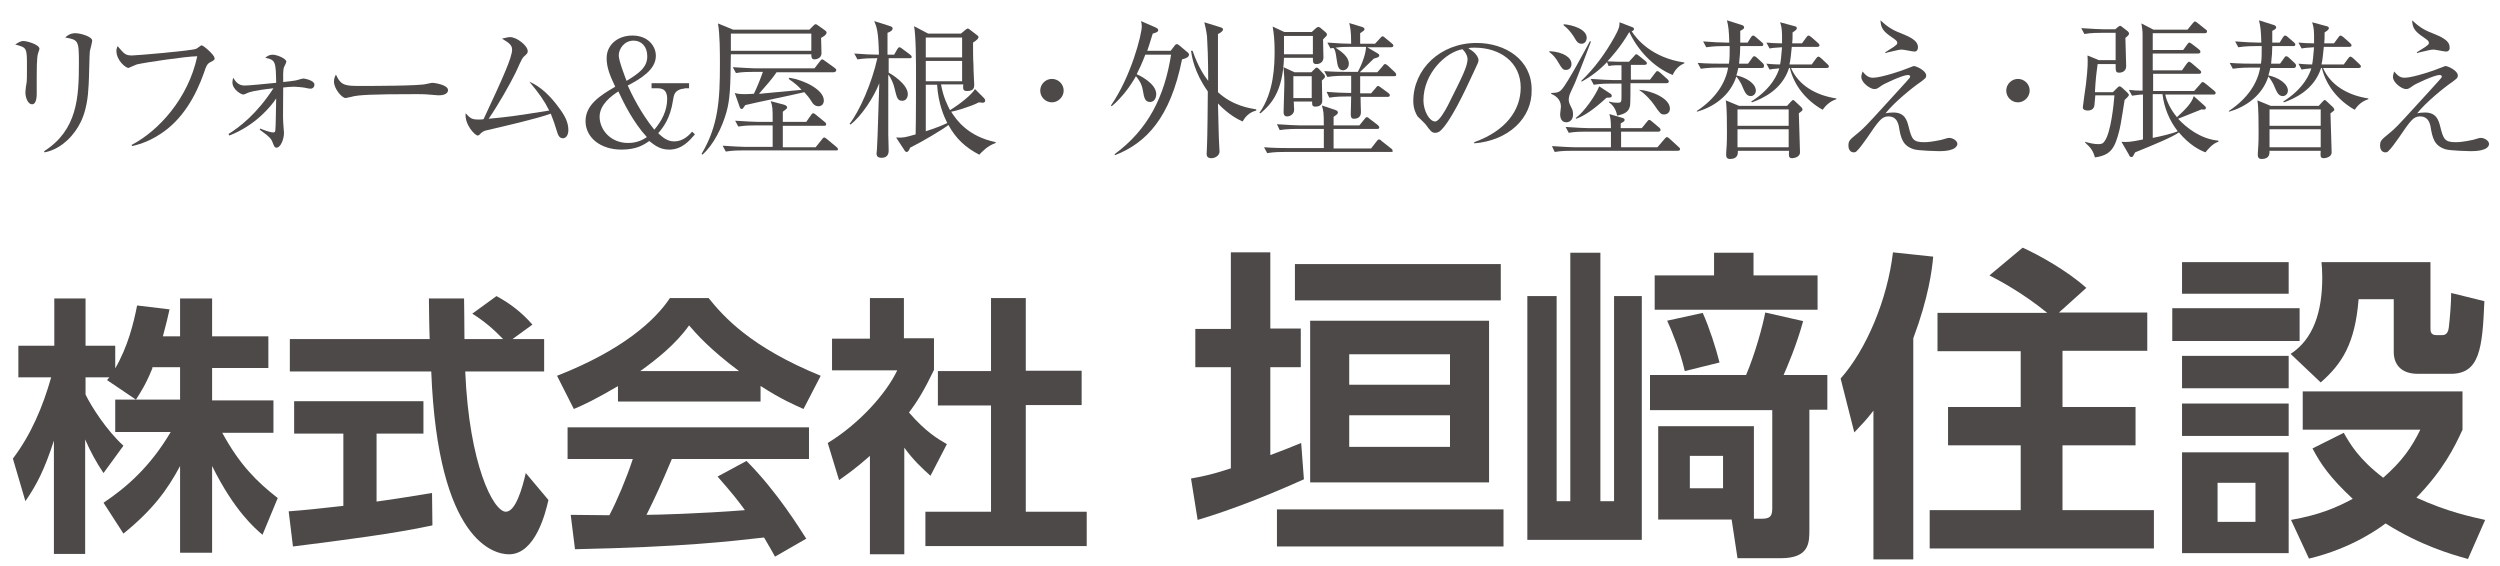 <?xml version="1.0" encoding="utf-8"?>
<!-- Generator: Adobe Illustrator 21.0.2, SVG Export Plug-In . SVG Version: 6.00 Build 0)  -->
<svg version="1.1" id="レイヤー_1" xmlns="http://www.w3.org/2000/svg" xmlns:xlink="http://www.w3.org/1999/xlink" x="0px"
	 y="0px" width="640px" height="145px" viewBox="0 0 640 145" style="enable-background:new 0 0 640 145;" xml:space="preserve">
<style type="text/css">
	.st0{fill:#4C4948;}
</style>
<g>
	<path class="st0" d="M39,94.3c-1.7,4.2-3,6.1-4.2,8l-7.4-5c0.3-0.3,0.4-0.5,0.6-0.7h-6.1v4.4c1.5,3.1,5.4,9.2,9.7,13.1l-5.1,7
		c-1.9-2.8-3.4-5.6-4.7-8.6v29.3h-8v-29c-2.4,7.4-4.4,11.3-7.3,15.5l-3.2-10.9C8,111.2,11,104,13.1,96.6H4.7v-8.1h9.2V76.4h8v12.1
		h7.6v5.8c3.2-5.5,4.7-11.5,5.6-16.1l8.3,1c-0.4,1.9-0.8,3.5-1.7,6.9h4.4v-9.7h8.2v9.7h14.4v8.1H54.3v8.3H70v8.3H56.9
		c4.4,8.1,8.8,12.5,14.2,16.7l-3.9,9.4c-1.9-1.6-7.2-6.1-12.9-17.6v22.2h-8.2v-22.2c-3.3,6.2-7.1,11.3-14.5,17.3l-5.1-7.9
		c6-4,12-9.3,17.2-18.1H29.5v-8.3h16.6v-8.3H39z"/>
	<path class="st0" d="M73.9,130.9c4-0.3,7.9-0.7,14-1.4V111H75.3v-8.3h33.1v8.3h-12v17.4c5.9-0.8,10.4-1.6,14.2-2.2l0.1,8.3
		c-9.7,2.1-23,3.8-35.7,5.4L73.9,130.9z M131.2,86.8h8.1v8.3h-20.2c1,23.8,7.2,35.9,10.4,35.9c2.5,0,4.2-6,5.1-9.9l5.8,6.9
		c-0.7,3.1-3.3,13.9-10.1,13.9c-3.7,0-18.2-3.1-19.9-46.8H74.2v-8.3H110c-0.1-1.9-0.2-9-0.2-10.4h9c0,1.1,0.1,6,0.1,10.4h9.9
		c-2.5-2.6-5-4.7-7.9-6.5l6.2-4.5c3.5,1.9,6.5,4.2,9.2,7.3L131.2,86.8z"/>
	<path class="st0" d="M158.1,98.9c-5.6,3.3-9,4.9-11.2,5.8l-4.3-8.5c16.9-6.6,25.2-14.3,28.9-19.9h9.9c3.8,4.7,10.6,12.5,28.7,19.9
		l-4.4,8.5c-2.2-1-5.6-2.4-11-5.9v4h-36.5V98.9z M198.4,142.5c-0.8-1.4-1.3-2.4-2.8-4.9c-9,1-20.3,2.4-48.4,3l-1.1-8.8
		c0.9,0,8.3,0.1,9.9,0.1c2-3.8,4.4-9.5,6-14.4h-16.7v-8.1h61.8v8.1H172c-2.6,6.2-4.4,10.1-6.5,14.3c2.2,0,13.8-0.3,25.2-1.2
		c-1.5-2.1-3.3-4.4-7-8.6l7.4-4c7.9,7.9,13.8,17.6,15.3,19.9L198.4,142.5z M189.2,95c-7.5-5.6-11-9.6-12.8-11.7
		c-3.3,4.7-8.3,8.7-12.5,11.7H189.2z"/>
	<path class="st0" d="M231.4,141.9h-8.7v-25.2c-3.5,3.1-5.9,4.8-7.9,6.2l-2.9-9.5c7.9-4.8,14.9-12.5,17.8-18.6H213v-8.1h9.7V76.3
		h8.7v10.3h7.7v8.1c-2.4,5-4.2,8-6.4,10.9c4.4,5.1,7.5,6.8,9.7,8.1l-4.2,8.1c-2.1-1.9-4.4-4-6.7-7.2V141.9z M253.8,76.3h8.8v18.6
		h14.3v8.8h-14.3V131h15.6v8.8h-41.3V131h16.8v-27.2h-13.6v-8.8h13.6V76.3z"/>
	<path class="st0" d="M304.9,122.5c2.6-0.5,4.7-0.8,10.2-2.6V94H306v-9.8h9.1V64.6h10.1v19.5h7.8V94h-7.8v22.5
		c3.4-1.3,5.3-2,7.9-3.1l0.7,9.3c-8.5,3.8-17.8,7.6-27.2,10.4L304.9,122.5z M384.9,130.4v9.5h-58v-9.5H384.9z M384.2,67.6v9.3h-52.7
		v-9.3H384.2z M381.2,82.1v41.4h-45.8V82.1H381.2z M345.4,90.7v7.8h25.8v-7.8H345.4z M345.4,106.3v8.1h25.8v-8.1H345.4z"/>
	<path class="st0" d="M398.5,75.8v52.5h3.5V64.7h7.7v63.6h3.5V75.8h7.1v62.4H391V75.8H398.5z M467.8,95.9v9h-4.6v30.7
		c0,3.3,0,7.3-7.3,7.3h-11.1l-1.5-9.9h-18.8v-23.9H449v23.7h2.1c2.5,0,2.6-1.2,2.6-3v-24.8h-31.3v-9h24.6c2.3-5.4,4.3-12.7,4.9-16
		l9.7,2.2c-1.7,6.3-4.3,12.2-5,13.8H467.8z M465.3,70.5v8.8h-41.7v-8.8h15.2v-5.8h10.1v5.8H465.3z M431.3,95
		c-1-4.5-3.2-10.1-4.5-12.9l9.1-2c1.7,3.8,3.4,9.1,4.3,12.7L431.3,95z M441.1,116.7h-8.5v8.3h8.5V116.7z"/>
	<path class="st0" d="M479.7,105c-1.9,2.5-3.3,3.9-5,5.7l-3.5-13.8c6.6-7.4,12-20.3,13.4-32.3l10.3,1.1c-0.3,3.4-1.2,10.5-5.1,20.9
		v56.6h-10.2V105z M524.1,80.1c-6.4-5.2-12.3-8.3-14.8-9.6l8.5-7.1c4.2,1.9,11.4,5.9,16.3,10.3l-7,6.3h22.6v9.8h-21.7v14.4h18.7v9.8
		h-18.7v16.6h23.4v9.8H494v-9.8h23.3v-16.6h-18.6v-9.8h18.6V89.9H496v-9.8H524.1z"/>
	<path class="st0" d="M588.7,78.9v8.4h-32.6v-8.4H588.7z M585.9,67.1v8.1h-27.3v-8.1H585.9z M585.9,91.1v8.3h-27.3v-8.3H585.9z
		 M585.9,103.3v8.3h-27.3v-8.3H585.9z M585.9,115.8v25.8h-27.3v-25.8H585.9z M577.4,123.6h-9.7v10h9.7V123.6z M622.2,67.1V84
		c0,0.8,0,1.8,1.6,1.8h1.4c1.4,0,1.6-1.3,1.7-2c0.3-2.6,0.6-6.2,0.6-8.8l8.5,2.1c-0.5,12.1-1.2,18.6-8.6,18.6h-8.4
		c-5.5,0-6.2-3.8-6.2-5.5V76.6h-9c-0.9,11.3-4.2,16.5-9.7,21.3l-7.7-7.3c5.8-3.8,8.1-10.7,8.1-19.6c0-1.7-0.1-2.8-0.2-3.9H622.2z
		 M631.8,143.1c-4.3-1.2-12-3.4-21.1-9.1c-1.2,0.9-8.3,6.3-19.6,9l-4.6-9.9c7.3-1.3,11.5-3.1,15.8-5.4c-5.8-5.4-8.2-8.9-10.3-12.9
		l8-4c1.6,2.8,3.8,6.7,10.1,11.5c4.9-4.3,7.3-7.8,9.5-12.3h-30.1v-9.8h40.9v9.8c-2,4.4-4.9,10.3-11.8,17.4
		c8.1,3.7,14.1,4.9,17.6,5.7L631.8,143.1z"/>
</g>
<g>
	<path class="st0" d="M9.7,13.8c-0.3,1.1-0.3,4.4-0.3,5.7c0,0.7,0,3.8,0,4.4c0,0.6,0,2.8-1.2,2.8c-1,0-1.7-1.6-1.7-3.1
		c0-0.4,0.2-2.1,0.3-2.4c0.1-0.6,0.1-1.9,0.1-4.1c0-4.9,0-4.9-3-5.7C4.5,11,5.2,10.5,6,10.5c0.9,0,4.1,0.9,4.1,2
		C10.1,12.7,9.7,13.7,9.7,13.8z M23,13.1c-0.1,0.5-0.2,7.1-0.3,8.5c-0.3,7-2,10.4-4.4,13.2c-2.9,3.3-5.8,4-6.9,4.2l-0.1-0.3
		c8.5-5.4,8.9-13.8,8.9-22.5c0-5.8-0.1-6-3.5-6.6c0.5-0.5,1.3-1.1,2.6-1.1c1.4,0,4.3,0.9,4.3,1.9C23.6,10.8,23.1,12.7,23,13.1z"/>
	<path class="st0" d="M53.7,16c-0.7,0.4-1,1.1-1.4,2.4c-2.2,6.3-5.7,12.4-11.4,16c-3.2,2.1-5.9,2.7-7.1,3l-0.1-0.3
		c6.9-3.6,14.5-11.9,16.8-22.7c-2.6,0-13.5,1.6-15.5,2.1c-0.3,0.1-2.1,0.9-2.1,0.9c-0.7,0-3.1-1.9-3.1-4.4c0-0.5,0.2-0.9,0.3-1.2
		c1.7,2,2,2.4,3.7,2.4c1.1,0,15.2-1.2,16.4-1.7c0.3-0.1,1.2-0.9,1.4-0.9c0.5,0,3.3,2.5,3.3,3.2C55,15.3,55,15.3,53.7,16z"/>
	<path class="st0" d="M79.5,22.7c-0.2,0-1-0.1-1.2-0.2c-1.1-0.2-2.6-0.3-3-0.3c-1,0-1.9,0.1-2.8,0.2c0,5.8-0.1,7.1,0,8.9
		c0,0.5,0.2,2.3,0.2,2.7c0,1.7-0.9,3.8-1.9,3.8c-0.5,0-0.6-0.3-1-1.3c-0.3-0.8-0.5-1.3-3.3-3.3l0.1-0.3c0.7,0.3,2.5,1,3.3,1
		c0.3,0,0.6,0,0.6-0.8c0.1-0.9,0.1-3.5,0.2-7.9c-1.3,2-5.3,6.9-12,9.5l-0.2-0.4c2.9-1.8,7.3-5.2,11.5-11.7c-1.7,0.2-4.6,0.5-6.4,1.1
		c-0.2,0.1-1.1,0.5-1.3,0.5c-0.6,0-2.8-1.3-2.8-3.1c0-0.5,0.1-0.8,0.2-1.2c0.5,0.8,1.2,2,2.9,2c1.1,0,5.1-0.4,8.1-0.7
		c-0.1-5.3-0.1-5.9-2.8-6.4c0.6-0.5,1.1-0.8,1.9-0.8c1.1,0,3.5,1,3.5,1.8c0,0.2-0.5,1.2-0.6,1.4c-0.3,0.9-0.2,2.7-0.2,3.8
		c0.3,0,3.5-0.4,3.6-0.5c0.3-0.1,1.3-0.4,1.6-0.4c0.1,0,2.8,0.4,2.8,1.6C80.4,22.7,79.6,22.7,79.5,22.7z"/>
	<path class="st0" d="M112.2,24.4c-0.3,0-1.3-0.1-1.3-0.1c-1.4-0.1-1.7-0.2-4.3-0.2c-11.6,0-15,0.2-16.7,0.7c-0.1,0-1.3,0.3-1.4,0.3
		c-1,0-3-2.4-3-4.2c0-0.2,0-1,0.5-1.8c1.3,2.9,2.5,2.9,6.4,2.9c2.6,0,15,0,16.7-0.5c0.2,0,1.3-0.3,1.6-0.3c0.2,0,4,0.4,4,1.9
		C114.6,24.4,112.7,24.4,112.2,24.4z"/>
	<path class="st0" d="M144.1,35.4c-1,0-1.3-1-1.6-2c-0.4-1.4-0.8-2.5-1.5-4.3c-3.6,1.3-11.9,3.2-16.6,4.3c-0.7,0.2-0.8,0.3-1.3,0.7
		c-0.3,0.4-0.6,0.6-0.8,0.6c-0.7,0-3.4-2.8-3.1-5.7c1.2,1.3,1.6,1.6,3.3,1.6c0.2,0,1,0,1.3-0.1c4.9-10.5,7.3-15.8,7.3-17.8
		c0-1.3-1.1-1.9-2.6-2.8c0.9-0.2,1.5-0.4,2.1-0.4c1.7,0,4.5,2.2,4.5,3.6c0,0.5-0.2,0.7-1,1.4c-0.6,0.5-1.4,2.7-2.2,4.3
		c-1.4,2.8-4.2,7.8-6.8,11.6c5.2-0.5,6.1-0.6,15.5-2.1c-1.3-2.6-2.6-4.4-5.1-7.4c3,1.3,5.5,3.8,7.6,6.7c1.5,2,2.4,3.7,2.4,5.7
		C145.5,34.7,144.8,35.4,144.1,35.4z"/>
	<path class="st0" d="M175.2,22.7c-0.7,0-1.3,0.2-1.9,0.6c-0.6,0.5-0.8,1-1,2.3c-0.7,4.8-2.6,7.1-3.8,8.5c1,0.9,2.2,2.1,4.1,2.1
		c2.3,0,3.8-1.6,4.6-2.5l0.7,0.7c-1.4,1.6-3.3,3.9-6.6,3.9c-2.5,0-3.9-1.3-5.1-2.2c-1.4,1-3.3,2.2-7.1,2.2c-5.4,0-9.2-3.1-9.2-7.3
		c0-4.1,3.6-6.5,7.6-8.8c-1.4-2.9-2.2-5-2.2-7.3c0-3.5,2.9-5.8,6.6-5.8c4,0,6,2.7,6,5.2c0,3.6-4,5.9-7.2,7.6c0.9,2,3.3,7,6.8,11.3
		c1.9-2.2,3.3-4.9,3.3-7.9c0-2-0.9-2.7-2.4-2.7h-1.6v-1.3h9.6v1.3H175.2z M158.3,23.4c-1.7,1.1-4.8,3.3-4.8,6.5
		c0,3.2,2.7,6.7,7.3,6.7c2.4,0,3.9-0.9,4.8-1.5C162.1,31.3,159.7,26.4,158.3,23.4z M165.7,14.4c0-2.5-1.5-4-3.5-4
		c-2.4,0-3.8,2.1-3.8,3.8c0,1.4,1.7,5.7,2,6.5C163.7,18.7,165.7,17.2,165.7,14.4z"/>
	<path class="st0" d="M210.2,9.7c0,0.6,0.1,3.3,0.1,3.9c0,1.5-1.6,1.6-1.8,1.6c-0.8,0-0.8-0.7-0.8-1.3h-20.6
		c-0.1,8.3-0.2,11.4-1.1,14.7c-1.1,4-3.4,8.6-6.2,11l-0.2-0.2c4.3-7.2,4.7-13.9,4.7-22.8c0-3.3,0-7.7-0.5-10.6l3.9,1.6h19.5l1-1
		c0.2-0.2,0.4-0.4,0.6-0.4c0.2,0,0.4,0.1,0.6,0.3l1.7,1.2c0.3,0.2,0.5,0.4,0.5,0.6C211.6,8.9,210.9,9.3,210.2,9.7z M214,38.5h-23.7
		c-0.9,0-2.8,0-4.5,0.3l-0.8-1.5c2.6,0.2,5.3,0.3,5.8,0.3h7v-5.5h-4.3c-1,0-2.8,0-4.5,0.3l-0.8-1.5c2.6,0.2,5.4,0.3,5.9,0.3h3.7
		c0-3.5,0-3.9-0.5-5.3l3.4,0.9c0.3,0.1,0.8,0.3,0.8,0.7c0,0.3-0.2,0.4-1.1,1.1c0,0.8,0,1,0,2.6h6l1.2-1.7c0.2-0.3,0.3-0.5,0.6-0.5
		c0.2,0,0.5,0.2,0.7,0.4l2.2,1.8c0.2,0.2,0.4,0.3,0.4,0.6c0,0.4-0.3,0.4-0.6,0.4h-10.5c0,0.6,0,5.4,0,5.5h8.4l1.6-2
		c0.2-0.3,0.4-0.5,0.6-0.5c0.2,0,0.3,0.1,0.7,0.4l2.4,2c0.2,0.2,0.4,0.3,0.4,0.6C214.6,38.5,214.3,38.5,214,38.5z M207.7,8.6h-20.6
		c0,0.6,0,2.9,0,4.4h20.6V8.6z M213.4,18.5h-14.6c-0.9,1.4-2.9,3.7-4.5,5.5c0.3,0,0.7,0,1.3-0.1c1.2-0.1,2.1-0.2,9.6-0.9
		c-1-1.1-1.6-1.6-3.3-2.8l0.2-0.3c3.8,0.6,8.8,3.1,8.8,5.8c0,1-0.6,1.5-1.4,1.5c-0.8,0-1.4-0.6-1.6-1c-0.9-1.4-1.1-1.6-2-2.6
		c-4.2,1-10.9,2.3-15.1,3.3c-0.6,0.9-0.7,1-0.9,1c-0.3,0-0.4-0.2-0.5-0.4l-1.3-3.7c0.7,0.2,1.1,0.3,2.7,0.3c1.1,0,1.8-0.1,2.2-0.1
		c0.7-1.4,1.8-4.1,2.3-5.6h-2.4c-1,0-2.9,0-4.5,0.3l-0.8-1.5c3.1,0.2,5.4,0.3,5.8,0.3h15.1l1.4-1.8c0.2-0.3,0.4-0.5,0.6-0.5
		c0.2,0,0.4,0.2,0.7,0.4l2.5,1.8c0.2,0.2,0.4,0.3,0.4,0.6C214,18.4,213.6,18.5,213.4,18.5z"/>
	<path class="st0" d="M232.8,14.9h-5.3v3.7c0.6,0.3,4.9,2.9,4.9,5.5c0,0.9-0.5,1.7-1.4,1.7c-1.3,0-1.4-0.8-2-3.2
		c-0.2-1-0.9-2.7-1.6-3.5c0,11.1,0,12.3,0,15.4c0,0.6,0.1,3.4,0.1,4c0,0.4,0,1.9-1.8,1.9c-1.3,0-1.3-0.8-1.3-1.1
		c0-0.4,0.1-0.9,0.1-1.1c0.2-2.7,0.5-15.3,0.6-16.9c-1.4,3.6-4.6,8.5-7.4,10.6l-0.2-0.2c2.5-3.2,5.7-10.4,7.1-16.8
		c-1.4,0-3.2,0-5.1,0.3l-0.8-1.5c2.3,0.2,4.6,0.3,6.3,0.3c-0.1-6-0.6-7.2-1.2-8.6l4.1,1.3c0.5,0.2,0.6,0.3,0.6,0.6
		c0,0.6-0.8,0.9-1.3,1.1V14h1.7l0.8-1.4c0.2-0.3,0.3-0.5,0.6-0.5c0.2,0,0.6,0.3,0.7,0.4L233,14c0.2,0.2,0.4,0.3,0.4,0.6
		C233.4,14.9,233.1,14.9,232.8,14.9z M250.7,39.6c-3.5-1.8-6-4.1-7.9-7.6c-1.7,1.3-6.6,4.2-9.8,5.8c-0.3,0.7-0.5,1.1-0.9,1.1
		c-0.2,0-0.5-0.2-0.6-0.5l-2.1-3.2c1.9,0.1,2.2,0,5-0.8c0.1-3,0.1-13.8,0.1-15.1c0-3,0-10.1-0.5-12.6l3.6,1.9h8.4l1.2-1
		c0.3-0.2,0.4-0.3,0.5-0.3c0.2,0,0.5,0.2,0.6,0.3l1.7,1.3c0.3,0.2,0.5,0.4,0.5,0.6c0,0.3-0.3,0.7-1.4,1.4c0,1.2,0,4.6,0.1,5.5
		c0,1.7,0.2,5.1,0.2,5.2c0,0.7,0,1.7-1.8,1.7c-1.1,0-1.1-0.5-1-1.7h-5.7c0.6,3.4,1.7,5.4,2.3,6.6c2.6-1.6,5.5-3.9,6.4-5.4l2.3,2.3
		c0.2,0.2,0.3,0.4,0.3,0.6c0,0.6-0.5,0.6-0.7,0.6c-0.2,0-0.6-0.1-0.9-0.1c-2.3,1.2-6.7,2.4-7.1,2.4c1.4,2.2,4.3,6.3,11.4,7.8v0.2
		C252.6,37.4,251.3,39,250.7,39.6z M246.4,9.6H237v5.1h9.3V9.6z M246.4,15.6H237v5.2h9.3V15.6z M239.9,21.7H237c0,0.6,0,10.6,0,11.9
		c2.2-0.7,4-1.4,5.5-2.1C241.7,29.9,240.2,26.6,239.9,21.7z"/>
	<path class="st0" d="M269.3,26.2c-1.7,0-3-1.4-3-3c0-1.7,1.4-3,3-3c1.6,0,3,1.3,3,3C272.3,24.8,270.9,26.2,269.3,26.2z"/>
	<path class="st0" d="M302.6,15.2c-3,15-9.2,21.4-17.1,24.5l-0.2-0.2c8.7-6.4,12.8-14.8,14.5-25.5h-6.6c-0.8,2.1-1.6,3.8-2.2,5
		c0.5,0.2,5,2.3,5,5.1c0,0.3-0.1,2-1.6,2c-1.3,0-1.5-1.1-1.8-2.8c-0.3-2.1-1.4-3.3-1.8-3.8c-1.4,2.5-3.5,5.4-6.2,7.7l-0.2-0.2
		c5.1-7.3,7.9-18.1,7.9-20.3c0-0.5-0.1-0.9-0.2-1.3l3.9,1.7c0.3,0.2,0.5,0.3,0.5,0.6c0,0.4-0.3,0.6-1.4,0.9
		c-0.7,2.3-1.1,3.5-1.4,4.4h6l1-1.3c0.2-0.3,0.4-0.4,0.6-0.4c0.2,0,0.3,0.1,0.7,0.4l1.9,1.6c0.3,0.2,0.5,0.5,0.5,0.7
		C304.3,14.6,303.8,14.9,302.6,15.2z M318.1,31.1c-1.3-0.6-3.5-1.7-6.3-4.6c0.1,3.6,0.2,9.2,0.3,10.4c0,0.3,0.1,1.6,0.1,1.9
		c0,1-1.1,1.7-2.1,1.7c-1.1,0-1.2-0.7-1.2-1.1c0-0.4,0.1-1.9,0.1-2.2c0.1-2.2,0.2-11.8,0.2-13.8c-3.5-4.9-4.1-9-4.3-10.4l0.4,0
		c1.5,4.3,3,6.4,4,7.7c0-5.7-0.2-9.8-0.3-11.4c-0.2-1.6-0.5-2.8-0.7-3.6l4.2,1.3c0.3,0.1,0.6,0.3,0.6,0.5c0,0.5-0.8,1-1.3,1.2
		c0,2.4,0,12.8,0,14.9c3.8,3.5,8.1,4.1,9.8,4.4v0.3C319.6,28.8,318.7,30.1,318.1,31.1z"/>
	<path class="st0" d="M338.7,10.1c0,0.6,0.1,3.9,0.1,4.6c0,1.1-0.8,1.7-1.8,1.7c-0.9,0-0.9-0.5-0.9-1.6h-7.4
		c-0.3,8.7-3.3,11.9-6,14.2l-0.3-0.1c3.8-5.3,3.9-12.4,3.9-16c0-2.5-0.2-4.4-0.5-6.1l3,1.4h7l1.1-1c0.2-0.2,0.4-0.3,0.6-0.3
		c0.2,0,0.3,0.1,0.5,0.2l1.3,1.1c0.2,0.2,0.4,0.4,0.4,0.6C339.7,9.1,339.6,9.2,338.7,10.1z M356.1,38.9h-27.2c-0.9,0-2.8,0-4.5,0.3
		l-0.8-1.5c2.6,0.2,5.3,0.2,5.8,0.2h9.5v-4.9h-6.8c-0.3,0-2.7,0-4.5,0.3l-0.7-1.5c2.6,0.2,5.5,0.3,5.8,0.3h6.2
		c0-3.3-0.1-3.7-0.5-5.1l3.3,1.1c0.7,0.2,0.8,0.5,0.8,0.7c0,0.2,0,0.4-1.1,1.1v2.2h6.6l1.3-1.6c0.3-0.4,0.4-0.5,0.6-0.5
		c0.1,0,0.3,0,0.7,0.4l2.1,1.6c0.2,0.2,0.4,0.4,0.4,0.6c0,0.4-0.3,0.4-0.6,0.4h-11.1V38h9.6l1.4-1.8c0.3-0.4,0.4-0.5,0.6-0.5
		s0.3,0,0.7,0.4l2.4,1.9c0.2,0.1,0.4,0.3,0.4,0.6C356.7,38.8,356.4,38.9,356.1,38.9z M338.4,20.6c0,0.8,0.1,4.5,0.1,5.2
		c0,1.2-1,1.5-1.7,1.5c-0.9,0-0.9-0.4-0.9-1.3h-4.7c0,0.3,0.1,1.8,0.1,2.1c0,1.1-1,1.7-1.8,1.7c-0.8,0-0.9-0.6-0.9-1.1
		c0-1.1,0.2-6.2,0.2-7.3c0-2.4-0.2-3.3-0.2-4.2l2.8,1.3h4.3l0.9-0.9c0.2-0.2,0.3-0.3,0.5-0.3c0.1,0,0.3,0.1,0.5,0.3l1.3,1.4
		c0.2,0.2,0.3,0.4,0.3,0.6C339.2,20,338.5,20.5,338.4,20.6z M336.1,9.2h-7.4c0,0.7,0,2.6,0,4.7h7.4V9.2z M335.8,19.5h-4.7v5.6h4.7
		V19.5z M356.9,19.5h-8.7l0,4.4h2.8l1.2-1.4c0.2-0.2,0.3-0.5,0.6-0.5c0.2,0,0.4,0.2,0.7,0.4l1.9,1.4c0.2,0.2,0.4,0.3,0.4,0.6
		c0,0.3-0.3,0.4-0.6,0.4h-6.9c0,1.3,0.1,3.5,0.1,3.9c0,1.4-1,1.7-1.8,1.7c-0.7,0-0.8-0.5-0.8-1.2c0-0.3,0.1-3.9,0.1-4.5h-1.1
		c-0.9,0-2.8,0-4.5,0.3l-0.7-1.5c2.2,0.2,4.6,0.3,6.3,0.3l0-4.4h-1.6c-0.7,0-2.7,0-4.5,0.3l-0.8-1.5c2.4,0.2,4.7,0.2,5.9,0.2h2.7
		c1.2-2.2,2.1-4.9,2.1-6.4h-4.6c-0.8,0-1.7,0-3.2,0.2c1.5,1,3.4,2.3,3.4,4.1c0,1.3-1,1.7-1.5,1.7c-1.2,0-1.4-1.3-1.6-2.7
		c-0.3-2.3-0.5-2.6-0.8-3c-0.3,0-0.5,0-0.8,0.1l-0.8-1.5c2.4,0.2,4.9,0.3,6.1,0.3c0-3.6-0.3-4.4-0.5-5.3l3.3,1
		c0.5,0.2,0.6,0.3,0.6,0.6c0,0.3-0.1,0.3-1.1,1c0,0.7,0,1.6,0,2.7h3.8l1.3-1.4c0.2-0.2,0.4-0.5,0.6-0.5c0.3,0,0.5,0.2,0.7,0.4
		l1.7,1.4c0.2,0.2,0.4,0.3,0.4,0.6c0,0.3-0.3,0.4-0.6,0.4h-6.1l2.4,1.4c0.5,0.3,0.7,0.4,0.7,0.7c0,0.3-0.2,0.5-1.4,0.8
		c-0.6,0.6-3.1,3-3.6,3.5h4.5l1.4-1.6c0.2-0.3,0.3-0.5,0.6-0.5c0.2,0,0.4,0.2,0.7,0.4l1.7,1.6c0.3,0.3,0.4,0.4,0.4,0.6
		C357.5,19.5,357.2,19.5,356.9,19.5z"/>
	<path class="st0" d="M377.4,36.7l0-0.3c8.1-2.9,11.9-8.2,11.9-14c0-6.4-5.2-10.2-11.8-10.2c-1,0-1.1,0-1.6,0.2
		c2.1,1.1,2.6,2.5,2.6,3c0,0.4-0.1,0.7-1.3,3.2c-2.4,5.2-6,12.8-8.6,15c-0.3,0.2-0.7,0.4-1.2,0.4c-0.9,0-1.2-0.5-2.4-2.1
		c-0.3-0.4-1.8-1.8-2.1-2.1c-0.4-0.6-1.1-2-1.1-3.9c0-8.2,6.9-14.9,16.2-14.9c7.4,0,14.1,4.3,14.1,11.9
		C392.3,30.3,386.1,36,377.4,36.7z M374.4,12.6c-4.2,0.7-10,6.1-10,13.1c0,2.6,1.5,5.4,3,5.4c1,0,2.5-2.7,3.2-4
		c3.8-7.6,5.1-10.1,5.1-12.1C375.6,14.1,375.1,13.3,374.4,12.6z"/>
	<path class="st0" d="M396.7,13.1c3.5,0.2,5.6,1.6,5.6,3.3c0,0.9-0.6,1.5-1.4,1.5c-0.8,0-1-0.3-1.9-1.8c-0.6-1.1-1.4-2.1-2.4-2.8
		L396.7,13.1z M407.3,10.6c-0.6,1.6-3.3,8.7-3.9,10.1c-0.2,0.6-1.4,3-1.6,3.6c-0.1,0.4-0.2,0.8-0.2,1.1c0,0.6,0,0.8,0.7,2.2
		c0.2,0.3,0.4,0.9,0.4,1.7c0,1.6-1.1,2-1.7,2c-1.6,0-1.6-1.7-1.6-2.1c0-0.3,0.2-1.6,0.2-1.9c0-2-1.6-2.9-2.5-3.3v-0.2
		c1.6,0,2.2-0.3,2.7-0.9c1.5-1.6,6.2-10.5,7.2-12.3L407.3,10.6z M415.4,30.2c0.3,0.1,0.5,0.2,0.5,0.5c0,0.4-0.5,0.6-1,0.9v1.2h5.4
		l1.3-1.6c0.3-0.4,0.4-0.5,0.6-0.5c0.3,0,0.4,0.2,0.7,0.4l1.9,1.6c0.2,0.2,0.3,0.3,0.3,0.6c0,0.3-0.3,0.4-0.6,0.4H415v4h9.3l1.8-2.1
		c0.2-0.2,0.4-0.5,0.6-0.5c0.3,0,0.6,0.3,0.7,0.4l2.3,2.1c0.2,0.2,0.4,0.3,0.4,0.6c0,0.3-0.3,0.4-0.6,0.4h-27c-0.9,0-2.8,0-4.5,0.3
		l-0.7-1.5c2.6,0.2,5.3,0.3,5.8,0.3h9.3v-4H406c-0.9,0-2.8,0-4.4,0.3l-0.8-1.5c2.6,0.2,5.3,0.3,5.8,0.3h5.8c0-2.3-0.2-2.8-0.4-3.6
		L415.4,30.2z M400.3,6.2c2.4,0.2,5.9,1.3,5.9,3.5c0,0.3-0.2,1.5-1.3,1.5c-0.9,0-1.3-0.6-1.7-1.3c-0.3-0.6-1.5-2.4-2.9-3.4
		L400.3,6.2z M412.3,24c0.2,0.2,0.3,0.2,0.3,0.5c0,0.5-0.3,0.5-1.3,0.5c-3.5,3.2-5.8,4.7-7.8,5.4l-0.1-0.2c2.1-1.5,5.1-5.8,6-8.1
		L412.3,24z M417.1,15.7l1.2-1.3c0.4-0.5,0.4-0.5,0.6-0.5c0.2,0,0.3,0.1,0.7,0.4l1.6,1.3c0.2,0.2,0.4,0.3,0.4,0.6
		c0,0.3-0.3,0.4-0.6,0.4h-3.5v3.8h4.9l1.3-1.7c0.3-0.4,0.4-0.5,0.6-0.5c0.2,0,0.3,0.1,0.7,0.4l1.9,1.7c0.2,0.2,0.3,0.3,0.3,0.6
		c0,0.3-0.3,0.4-0.6,0.4h-9.2c0,0.9,0,5.1-0.1,5.7c-0.3,1.7-1.5,2.2-3.3,2.6c-0.2-0.9-0.6-2.4-2.1-3.4V26c1,0.3,1.9,0.3,2.2,0.3
		c1,0,1-0.2,1-1.8v-3.1h-2.6c-1,0-2.8,0-4.5,0.3l-0.8-1.5c2.6,0.2,5.3,0.3,5.9,0.3h2v-3.8h-1.4c-0.6,0-1.3,0.1-1.9,0.2l-0.4-1
		c-1.9,2-4.1,3.7-6.5,5l-0.1-0.2c3.4-3.2,6.2-7.1,8.5-11.2c1.2-2.2,1.3-2.7,1.3-3.8L418,7c0.2,0.1,0.3,0.2,0.3,0.4
		c0,0.4-0.3,0.5-0.6,0.6c1.2,1.9,5.1,6.8,13.5,8v0.2c-0.7,0.3-2.1,1-3,3c-5.1-2.1-9-6.5-11.1-11c-2.4,4.1-4.7,6.5-5.6,7.5
		c0.4,0,1.8,0.1,2.6,0.1H417.1z M419.7,23c2.9,0.2,7.8,2.1,7.8,4.8c0,1.1-0.8,1.5-1.5,1.5c-0.8,0-1-0.2-2.5-2.4
		c-0.6-0.9-2.2-2.8-3.8-3.8L419.7,23z"/>
	<path class="st0" d="M451,17.4h-6c-0.2,0.9-0.3,1.4-0.5,1.9c2.5,0.5,5,2.1,5,3.9c0,0.9-0.7,1.4-1.3,1.4c-1.1,0-1.5-1-2-2.1
		c-0.6-1.6-1.5-2.7-1.7-2.9c-1.6,4.9-5.8,7.8-10.1,9l0-0.2c5-3.3,7.4-7.4,8-11.1h-2.5c-0.5,0-2.6,0-4.5,0.3l-0.8-1.5
		c2.5,0.2,5.2,0.2,5.9,0.2h2.1c0.2-1.1,0.2-2.4,0.2-4.5h-1.5c-0.7,0-2.6,0-4.5,0.3l-0.8-1.5c2.4,0.2,4.7,0.3,5.8,0.3h0.9
		c-0.1-3.2-0.2-4-0.6-5.7l3.8,1.2c0.3,0.1,0.6,0.3,0.6,0.6c0,0.3-0.2,0.5-1,0.9c0,1,0,1.7,0,3h1.9l0.8-1.3c0.2-0.2,0.3-0.5,0.6-0.5
		c0.2,0,0.5,0.2,0.7,0.4l1.5,1.3c0.2,0.2,0.4,0.3,0.4,0.6c0,0.4-0.3,0.4-0.6,0.4h-5.3c0,1.3-0.1,2.7-0.3,4.5h2.3l1-1.4
		c0.2-0.3,0.3-0.5,0.6-0.5c0.2,0,0.5,0.2,0.7,0.4l1.5,1.4c0.2,0.2,0.3,0.4,0.3,0.6C451.6,17.4,451.3,17.4,451,17.4z M460.5,29
		c0,1.4,0.3,8.4,0.3,10c0,1.3-1.7,1.5-2,1.5c-0.9,0-0.9-0.5-0.8-1.9h-13.1c0,0.6,0.1,2.1-2,2.1c-0.4,0-1-0.1-1-1c0-0.2,0-0.3,0-0.5
		c0.1-1.4,0.2-2.3,0.2-5.4c0-2,0-6.4-0.3-8.1l3.4,1.4h12.3l0.9-1c0.3-0.3,0.5-0.5,0.6-0.5c0.2,0,0.4,0.2,0.6,0.4l1.5,1.4
		c0.1,0.1,0.3,0.3,0.3,0.5C461.6,28.2,461.3,28.4,460.5,29z M457.9,28h-13.1v4.2h13.1V28z M457.9,33.1h-13.1v4.6h13.1V33.1z
		 M466.6,28.1c-4.1-2.3-7.3-6.1-8.4-10.7h-0.2c-1.8,5.7-7,7.9-9.5,8.8l-0.2-0.2c5.4-3.4,6.8-7.2,7.2-8.5c-1.4,0.1-1.9,0.2-2.5,0.3
		l-0.8-1.5c1.8,0.2,3.3,0.2,3.5,0.2c0.2-0.9,0.3-2.2,0.5-4.4c-1.9,0.1-2.7,0.2-3.2,0.3l-0.8-1.5c1.2,0.1,2.3,0.2,4,0.2
		c0-1.3,0-1.9,0-2.1c0-1.8-0.3-2.7-0.5-3.3l3.7,1c0.2,0,0.6,0.2,0.6,0.5c0,0.3-0.3,0.6-1.1,1.1c0,1.4,0,2-0.1,2.8h2.5l1.1-1.5
		c0.2-0.2,0.3-0.5,0.6-0.5c0.2,0,0.5,0.3,0.7,0.4l1.7,1.5c0.2,0.2,0.4,0.4,0.4,0.6c0,0.3-0.3,0.4-0.6,0.4h-6.5
		c-0.2,1.9-0.3,3.2-0.6,4.5h5.7l1.1-1.5c0.2-0.3,0.4-0.5,0.6-0.5c0.2,0,0.5,0.2,0.7,0.4l1.6,1.5c0.2,0.2,0.4,0.4,0.4,0.6
		c0,0.3-0.3,0.4-0.6,0.4h-9.1c1.9,4.4,6.3,7,11.6,7.8v0.2C468.2,26,467.1,27.4,466.6,28.1z"/>
	<path class="st0" d="M496.4,38.7c-0.1,0-5.3-0.1-6.5-0.5c-2.8-0.9-3.3-2.8-3.8-5.9c-0.4-1.9-1.4-2.5-2.7-2.5
		c-1.7,0-2.5,1.2-5.5,5.6c-0.7,1-2,2.8-2.6,3.3c-0.2,0.2-0.3,0.3-0.8,0.3c-0.6,0-1.3-0.5-1.3-1.7c0-1.3,0.3-1.5,2.5-3.3
		c1.3-1.1,1.6-1.3,7.5-7.8c0.9-1,5.6-6.1,5.7-6.3c0-0.1,0.1-0.2,0.1-0.3c0-0.4-0.5-0.4-0.6-0.4c-1.3,0-6.2,2.3-6.7,2.7
		c-1.1,0.8-1.3,0.9-1.9,0.9c-1,0-3.3-1.6-3.3-3.1c0-0.3,0-0.4,0.3-1.4c0.8,0.9,1.4,1.6,2.7,1.6c2.2,0,8.2-2.1,8.3-2.2
		c1.1-0.4,2.1-0.8,2.1-0.8c0.7,0,3.2,1.2,3.2,2.4c0,0.7-0.3,0.8-1.3,1.6c-2.1,1.4-6.9,5.3-9.1,8.1c0.5-0.1,1.1-0.2,2-0.2
		c3,0,3.5,2.1,3.9,3.6c0.8,3.3,1.2,4,4,4c1.8,0,3.8-0.5,4.4-0.6c1.4-0.4,1.6-0.5,2-0.5c0.9,0,2.1,0.7,2.1,1.6
		C500.8,38.6,497.7,38.7,496.4,38.7z M490.1,13.2c-0.5,0-2.7-0.5-3.2-0.5c-0.7,0-1,0.1-3.6,0.7c-0.1,0-0.5,0.2-0.6,0.2l-0.1-0.2
		c0.6-0.4,1.6-1,2.2-1.4c0.6-0.5,0.9-0.6,0.9-1c0-0.5-0.3-0.7-1.3-1.4c-2.4-1.6-2.9-2.5-3-4.4c1.5,1.4,2.8,2.4,5.2,3.3
		c1.9,0.8,4.4,1.7,4.4,3.6C491,12.6,490.8,13.2,490.1,13.2z"/>
	<path class="st0" d="M516.6,26.2c-1.7,0-3-1.4-3-3c0-1.7,1.4-3,3-3c1.6,0,3,1.3,3,3C519.6,24.8,518.2,26.2,516.6,26.2z"/>
	<path class="st0" d="M544.1,9.7c0,1.1,0.2,6.2,0.2,7.2c0,1.7-1.6,1.7-1.8,1.7c-0.9,0-0.9-0.4-0.9-2.2H537c-0.4,2.9-0.5,3.8-0.7,7.2
		h4.6l1-1c0.3-0.3,0.5-0.5,0.7-0.5c0.2,0,0.5,0.2,0.7,0.4l1.3,1.2c0.3,0.3,0.4,0.5,0.4,0.6c0,0.3-0.9,1.1-1.1,1.3
		c-0.2,1.2-1,6.5-1.3,7.6c-1.2,4.8-2.2,6.5-6.3,7.1c-0.5-1.8-1.1-2.5-2.5-3.8l0-0.2c1,0.3,2.2,0.6,3.4,0.6c0.9,0,1.2-0.2,1.6-0.8
		c1.6-2.2,2.3-9.3,2.5-11.7h-4.9c-0.1,0.9-0.2,2.7-0.3,2.9c-0.3,0.8-1,1-1.6,1c-0.6,0-1.3-0.2-1.3-0.8c0-0.1,0.7-5.4,0.8-5.9
		c0.5-4.3,0.5-5.8,0.4-7.4l2.9,1.2h4.3V8.4h-3.5c-0.9,0-2.8,0-4.5,0.3l-0.8-1.5c2.6,0.2,5.3,0.3,5.9,0.3h2.8l0.6-0.5
		c0.3-0.2,0.5-0.4,0.6-0.4c0.2,0,0.5,0.2,0.7,0.4l1.3,1c0.3,0.3,0.3,0.4,0.3,0.5C545.2,8.8,544.6,9.3,544.1,9.7z M564.6,39
		c-1.6-0.6-4.1-1.9-6.8-5.1c-1.5,1.1-6,3-11.2,5.1c-0.2,0.3-0.4,0.8-0.5,0.9c-0.1,0.2-0.2,0.3-0.5,0.3c-0.3,0-0.5-0.3-0.6-0.6
		l-1.9-3.3c1.3,0.1,2.2,0.1,5.5-0.6V24.2c-1,0-1.9,0.2-2.8,0.3L545,23c1.6,0.2,2,0.2,3.5,0.2c0-2.3,0-12.2,0-14.2
		c0-1.2-0.1-1.7-0.3-3l3.1,1.6h8.7l1.3-1.6c0.3-0.3,0.4-0.5,0.6-0.5c0.2,0,0.4,0.2,0.7,0.4l2,1.6c0.3,0.2,0.4,0.3,0.4,0.6
		c0,0.3-0.3,0.4-0.6,0.4h-13.3v4.3h7.8l1-1.4c0.2-0.3,0.4-0.5,0.6-0.5c0.2,0,0.5,0.3,0.7,0.4l1.8,1.4c0.2,0.2,0.3,0.3,0.3,0.6
		c0,0.3-0.3,0.4-0.6,0.4h-11.6v4.3h7.5l1.2-1.7c0.2-0.2,0.4-0.5,0.6-0.5c0.2,0,0.4,0.2,0.7,0.4l2,1.7c0.2,0.2,0.4,0.3,0.4,0.6
		c0,0.3-0.3,0.4-0.6,0.4h-11.7v4.4h10.5l1.6-1.8c0.2-0.3,0.4-0.5,0.6-0.5c0.2,0,0.4,0.2,0.7,0.4l2.2,1.8c0.2,0.2,0.4,0.3,0.4,0.6
		c0,0.4-0.3,0.4-0.6,0.4h-12.3c0.4,1.9,1.5,4,3,5.8c2.4-2.2,3.8-3.7,4.3-5.4l2.8,2.5c0.2,0.2,0.3,0.3,0.3,0.5c0,0.5-0.4,0.5-1.1,0.4
		c-1.3,0.5-1.7,0.7-6,2.4c2.1,2.3,5.8,5.2,10.3,5.6v0.3C566.4,36.7,565,38.5,564.6,39z M553.6,24.1h-2.5v11.2
		c1.6-0.3,5.1-1.1,6.4-1.7C555.4,30.9,554,27.6,553.6,24.1z"/>
	<path class="st0" d="M587.2,17.4h-6c-0.2,0.9-0.3,1.4-0.5,1.9c2.5,0.5,5,2.1,5,3.9c0,0.9-0.7,1.4-1.3,1.4c-1.1,0-1.5-1-2-2.1
		c-0.6-1.6-1.5-2.7-1.7-2.9c-1.6,4.9-5.8,7.8-10.1,9l0-0.2c5-3.3,7.4-7.4,8-11.1h-2.5c-0.5,0-2.6,0-4.5,0.3l-0.8-1.5
		c2.5,0.2,5.2,0.2,5.9,0.2h2.1c0.2-1.1,0.2-2.4,0.2-4.5h-1.5c-0.7,0-2.6,0-4.5,0.3l-0.8-1.5c2.4,0.2,4.7,0.3,5.8,0.3h0.9
		c-0.1-3.2-0.2-4-0.6-5.7l3.8,1.2c0.3,0.1,0.6,0.3,0.6,0.6c0,0.3-0.2,0.5-1,0.9c0,1,0,1.7,0,3h1.9l0.8-1.3c0.2-0.2,0.3-0.5,0.6-0.5
		c0.2,0,0.5,0.2,0.7,0.4l1.5,1.3c0.2,0.2,0.4,0.3,0.4,0.6c0,0.4-0.3,0.4-0.6,0.4h-5.3c0,1.3-0.1,2.7-0.3,4.5h2.3l1-1.4
		c0.2-0.3,0.3-0.5,0.6-0.5c0.2,0,0.5,0.2,0.7,0.4l1.5,1.4c0.2,0.2,0.3,0.4,0.3,0.6C587.7,17.4,587.4,17.4,587.2,17.4z M596.6,29
		c0,1.4,0.3,8.4,0.3,10c0,1.3-1.7,1.5-2,1.5c-0.9,0-0.9-0.5-0.8-1.9H581c0,0.6,0.1,2.1-2,2.1c-0.4,0-1-0.1-1-1c0-0.2,0-0.3,0-0.5
		c0.1-1.4,0.2-2.3,0.2-5.4c0-2,0-6.4-0.3-8.1l3.4,1.4h12.3l0.9-1c0.3-0.3,0.5-0.5,0.6-0.5c0.2,0,0.4,0.2,0.6,0.4l1.5,1.4
		c0.1,0.1,0.3,0.3,0.3,0.5C597.8,28.2,597.4,28.4,596.6,29z M594.1,28h-13.1v4.2h13.1V28z M594.1,33.1h-13.1v4.6h13.1V33.1z
		 M602.8,28.1c-4.1-2.3-7.3-6.1-8.4-10.7h-0.2c-1.8,5.7-7,7.9-9.5,8.8l-0.2-0.2c5.4-3.4,6.8-7.2,7.2-8.5c-1.4,0.1-1.9,0.2-2.5,0.3
		l-0.8-1.5c1.8,0.2,3.3,0.2,3.5,0.2c0.2-0.9,0.3-2.2,0.5-4.4c-1.9,0.1-2.7,0.2-3.2,0.3l-0.8-1.5c1.2,0.1,2.3,0.2,4,0.2
		c0-1.3,0-1.9,0-2.1c0-1.8-0.3-2.7-0.5-3.3l3.7,1c0.2,0,0.6,0.2,0.6,0.5c0,0.3-0.3,0.6-1.1,1.1c0,1.4,0,2-0.1,2.8h2.5l1.1-1.5
		c0.2-0.2,0.3-0.5,0.6-0.5c0.2,0,0.5,0.3,0.7,0.4l1.7,1.5c0.2,0.2,0.4,0.4,0.4,0.6c0,0.3-0.3,0.4-0.6,0.4h-6.5
		c-0.2,1.9-0.3,3.2-0.6,4.5h5.7l1.1-1.5c0.2-0.3,0.4-0.5,0.6-0.5c0.2,0,0.5,0.2,0.7,0.4l1.6,1.5c0.2,0.2,0.4,0.4,0.4,0.6
		c0,0.3-0.3,0.4-0.6,0.4h-9.1c1.9,4.4,6.3,7,11.6,7.8v0.2C604.3,26,603.3,27.4,602.8,28.1z"/>
	<path class="st0" d="M632.5,38.7c-0.1,0-5.3-0.1-6.5-0.5c-2.8-0.9-3.3-2.8-3.8-5.9c-0.4-1.9-1.4-2.5-2.7-2.5
		c-1.7,0-2.5,1.2-5.5,5.6c-0.7,1-2,2.8-2.6,3.3c-0.2,0.2-0.3,0.3-0.8,0.3c-0.6,0-1.3-0.5-1.3-1.7c0-1.3,0.3-1.5,2.5-3.3
		c1.3-1.1,1.6-1.3,7.5-7.8c0.9-1,5.6-6.1,5.7-6.3c0-0.1,0.1-0.2,0.1-0.3c0-0.4-0.5-0.4-0.6-0.4c-1.3,0-6.2,2.3-6.7,2.7
		c-1.1,0.8-1.3,0.9-1.9,0.9c-1,0-3.3-1.6-3.3-3.1c0-0.3,0-0.4,0.3-1.4c0.8,0.9,1.4,1.6,2.7,1.6c2.2,0,8.2-2.1,8.3-2.2
		c1.1-0.4,2.1-0.8,2.1-0.8c0.7,0,3.2,1.2,3.2,2.4c0,0.7-0.3,0.8-1.3,1.6c-2.1,1.4-6.9,5.3-9.1,8.1c0.5-0.1,1.1-0.2,2-0.2
		c3,0,3.5,2.1,3.9,3.6c0.8,3.3,1.2,4,4,4c1.8,0,3.8-0.5,4.4-0.6c1.4-0.4,1.6-0.5,2-0.5c0.9,0,2.1,0.7,2.1,1.6
		C637,38.6,633.8,38.7,632.5,38.7z M626.2,13.2c-0.5,0-2.7-0.5-3.2-0.5c-0.7,0-1,0.1-3.6,0.7c-0.1,0-0.5,0.2-0.6,0.2l-0.1-0.2
		c0.6-0.4,1.6-1,2.2-1.4c0.6-0.5,0.9-0.6,0.9-1c0-0.5-0.3-0.7-1.3-1.4c-2.4-1.6-2.9-2.5-3-4.4c1.5,1.4,2.8,2.4,5.2,3.3
		c1.9,0.8,4.4,1.7,4.4,3.6C627.2,12.6,626.9,13.2,626.2,13.2z"/>
</g>
</svg>
